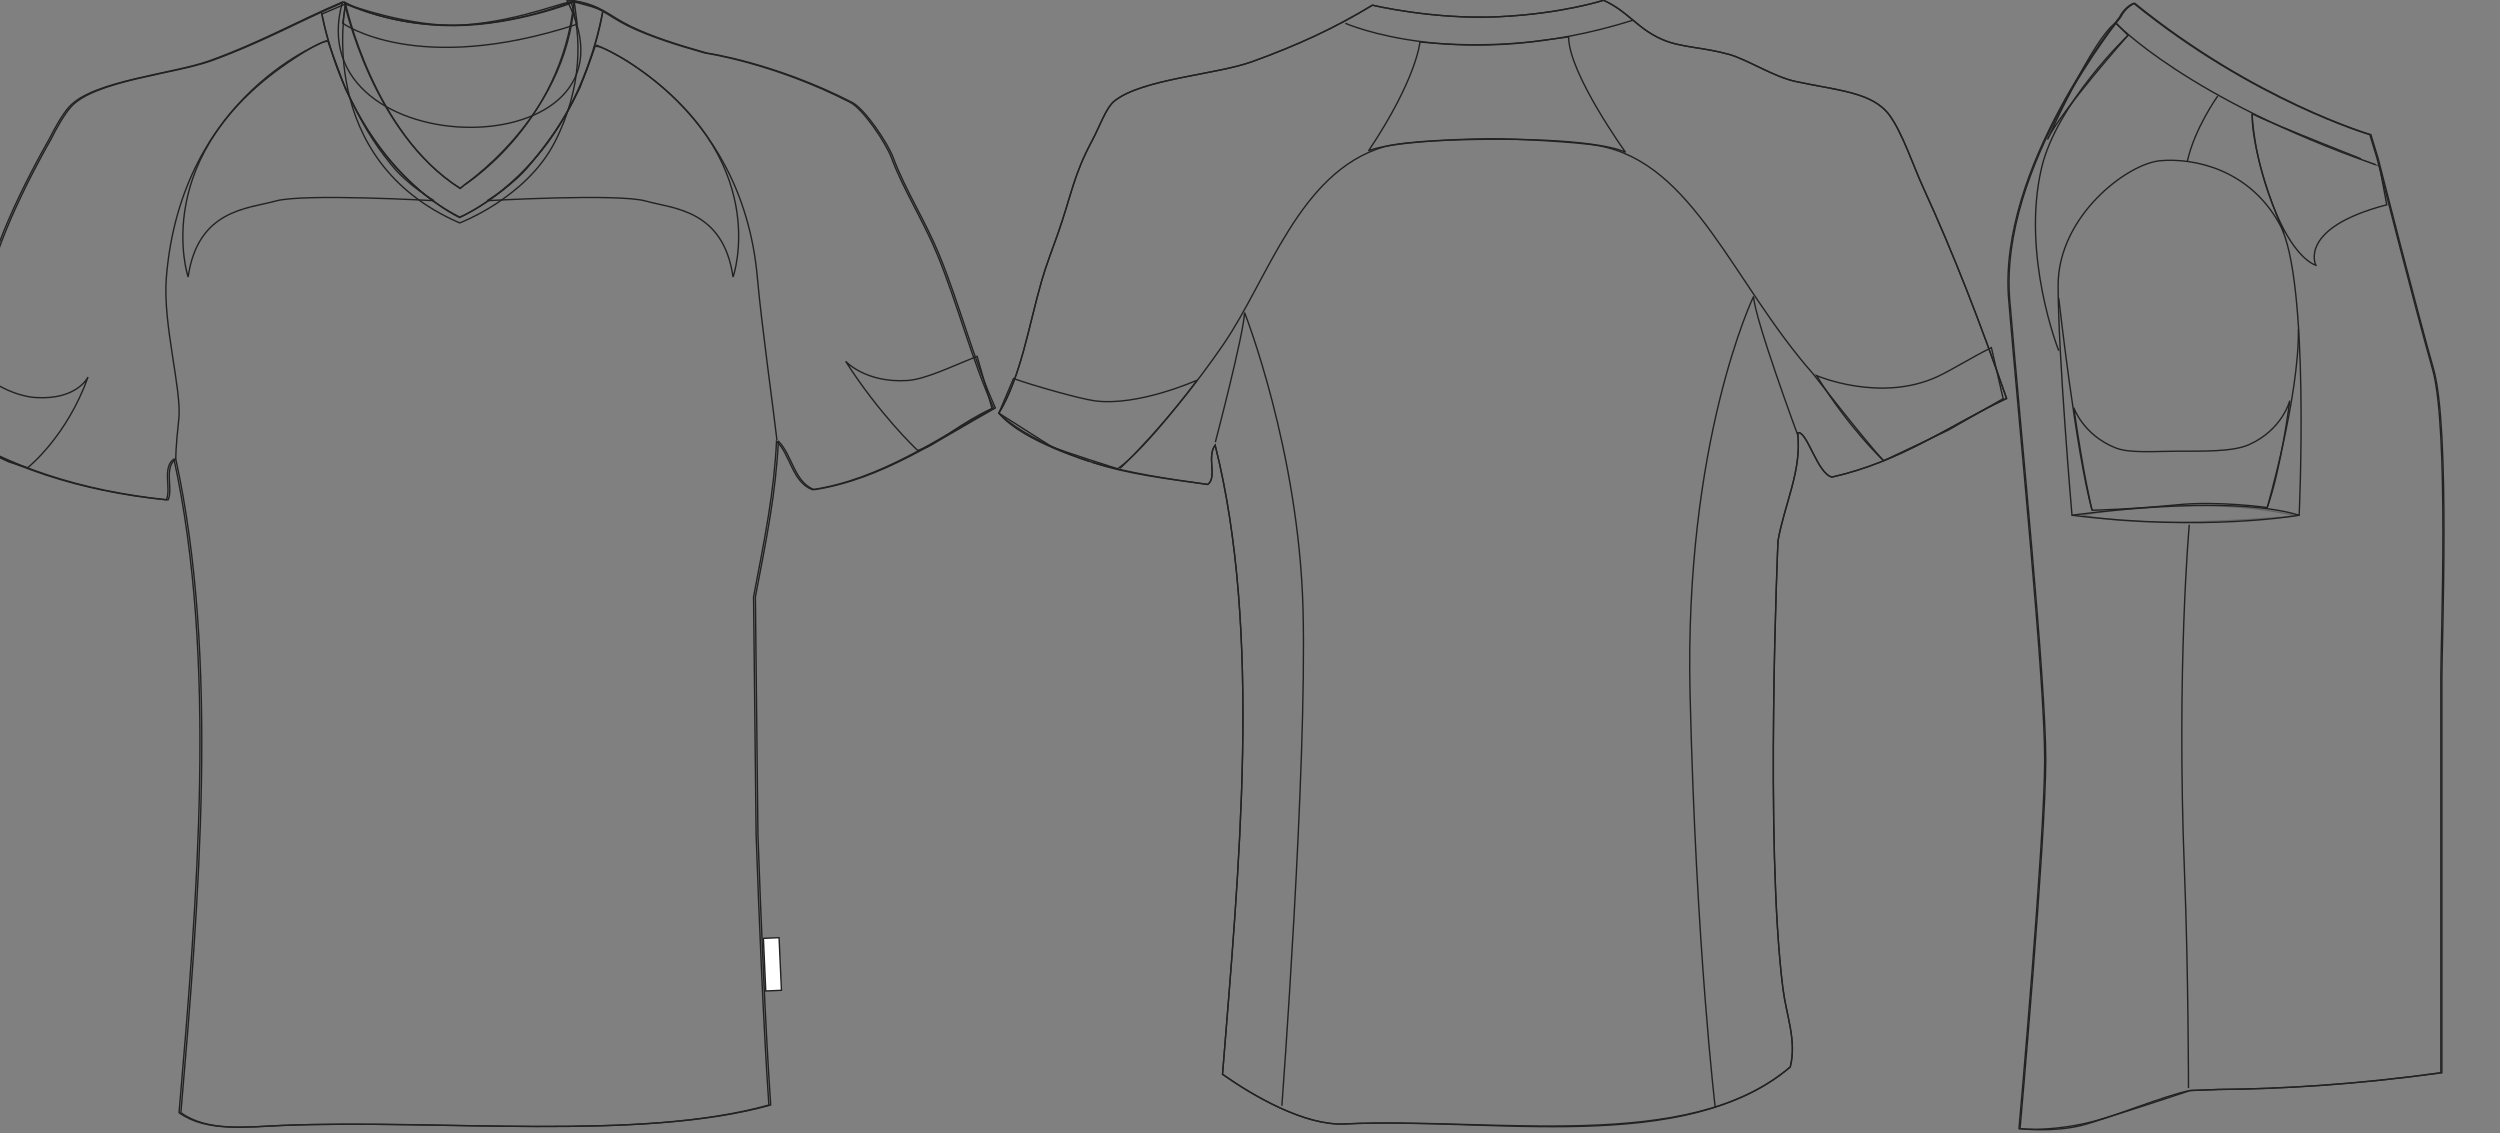 <svg xmlns:sodipodi="http://sodipodi.sourceforge.net/DTD/sodipodi-0.dtd" xmlns:xlink="http://www.w3.org/1999/xlink" xmlns="http://www.w3.org/2000/svg" version="1.1" width="1775.509" height="804.731"><rect width="100%" height="100%" fill="#808080" stroke="none"/>   <defs/>   <g id="id0:id0" transform="matrix(1.0,0,0,1.0,0.0,0.728)"><g id="id0:primary" class="primary"> 	<path fill="rgba(0,0,0,0)" d="M536.984,591.839c1.995,56.987,5.275,137.087,9.067,192.214c-92.015,25.818-233.455,9.997-346.353,14.509   c-24.833,0.993-53.346,4.837-72.536-9.067c12.923-150.781,27.233-322.709-3.627-464.221c-8.642,6.061-1.738,21.302-5.44,29.016   c-62.565-6.345-113.859-23.958-155.95-50.773c-0.558-11.323,6.652-18.786,9.947-29.015c6.443-20,13.613-43.077,17.255-67.095   c6.404-42.218,45.333-108.802,45.333-108.802c4.214-8.496,9.758-18.299,14.562-23.574c16.868-18.522,73.64-23.233,99.681-32.641   c36.21-13.08,63.349-28.623,94.296-41.707c-33.133,117.896,221.477,119.808,159.573-0.88c1.208,0,2.421,0,3.628,0   c20.073,3.428,23.959,10.225,39.896,18.024c14.712,7.198,33.643,13.294,54.402,19.121c0,0,48.216,6.873,103.101,35.02   c9.176,4.707,25.402,28.887,29.271,39.329c8.359,22.55,22.744,44.804,32.643,68.908c14.542,35.416,24.228,74.247,39.895,108.801   c-39.275,21.775-80.854,50.914-128.749,58.028c-14.336-5.608-15.367-24.529-25.391-34.453   c-1.825,36.987-8.301,68.667-16.317,110.616L536.984,591.839z" class="primary" stroke="#222222" stroke-width="1px"/> 	<path fill="rgba(0,0,0,0)" d="M405.82,1.341c-1.03-3.221-34.684,12.822-76.809,15.683c-36.338,2.468-83.561-14.997-83.561-14.997   s-22.665,110.919,81.044,155.563c0,0,46.934-17.628,67.307-57.006C414.175,61.209,412.805,23.205,405.82,1.341z" class="primary" stroke="#222222" stroke-width="1px"/> 	<path fill="rgba(0,0,0,0)" d="M407.882,0.655c0,0,20.946,5.151,20.261,6.868c-0.688,1.717-13.394,101.648-101.648,146.29   c0,0-74.862-33.653-97.87-144.573l16.826-7.211c0,0,19.574,91.688,81.044,130.837C326.495,132.866,402.043,84.103,407.882,0.655z" class="primary" stroke="#222222" stroke-width="1px"/> 	<path fill="rgba(0,0,0,0)" d="M243.392,15.765c0,0,52.197,38.118,166.55,0.687l-2.06-15.796c0,0-41.208,16.484-85.166,16.827   C278.761,17.826,245.45,2.029,245.45,2.029L243.392,15.765z" class="primary" stroke="#222222" stroke-width="1px"/> </g> <g id="id0:secondary" class="secondary"> 	<path fill="rgba(0,0,0,0)" d="M658.223,316.93c9.168-4.247,25.679-18.084,46.323-27.579l-10.609-37.021   c-0.074,0.03-0.155,0.065-0.235,0.094c-16.677,6.606-36.285,16.262-49.318,17.092c-29.673,1.904-43.809-13.63-43.809-13.63   c23.834,37.354,49.957,62.257,51.24,63.333L658.223,316.93z" class="secondary" stroke="#222222" stroke-width="1px"/> 	<path fill="rgba(0,0,0,0)" d="M6.672,327.461c-9.168-4.247-27.973-11.795-44.414-26.556l17.06-44.456   c0.075,0.031,0.185,0.027,0.236,0.094c12.464,15.973,32.621,24.224,45.653,25.056c29.672,1.904,37.323-14.578,37.323-14.578   c-15.11,42.125-41.757,63.485-43.039,64.56L6.672,327.461z" class="secondary" stroke="#222222" stroke-width="1px"/> 	<path fill="rgba(0,0,0,0)" d="M520.609,196.051L520.609,196.051c0,0,30.014-84.706-74.382-152.928c0,0-24.551-15.453-24.035-9.616   l-10.307,27.932c-11.902,24.725-21.979,38.005-35.484,54.716c-12.049,14.906-30.45,25.642-30.45,25.642s92.783-5.269,112.471,0.226   C478.112,147.517,513.74,147.974,520.609,196.051" class="secondary" stroke="#222222" stroke-width="1px"/> 	<path fill="rgba(0,0,0,0)" d="M133.609,196.051L133.609,196.051c0,0-29.181-86.995,75.214-155.217c0,0,25.011-16.826,24.495-10.989   l11.906,32.28c11.904,24.725,19.088,37.32,32.595,54.031c12.047,14.906,30.448,25.642,30.448,25.642s-92.783-5.268-112.469,0.226   C176.105,147.517,140.477,147.974,133.609,196.051" class="secondary" stroke="#222222" stroke-width="1px"/> </g> <g id="id0:outline"> 	<path fill="rgba(0,0,0,0)" stroke="#222222" stroke-width="1px" stroke-miterlimit="10" d="M232.401,28.014   c0,0-103.708,37.086-114.271,168.537c-2.646,32.922,11.137,79.863,8.847,100.462c-2.288,20.598-2.143,28.261-2.143,28.261"/> 	<path fill="rgba(0,0,0,0)" stroke="#222222" stroke-width="1px" stroke-miterlimit="10" d="M423.334,31.219   c0,0,103.479,39.377,114.562,165.332c2.896,32.901,11.579,94.63,13.871,115.229"/>  		<rect x="542.777" y="665.642" transform="matrix(-0.999 0.045 -0.045 -0.999 1127.163 1343.124)" width="11.131" height="37.416" fill="#FFFFFF" stroke="#222222"/> 	<path fill="rgba(0,0,0,0)" stroke="#222222" stroke-width="1px" stroke-linejoin="round" stroke-miterlimit="10" d="M407.721-0.197   C408.928-0.197,406.511-0.197,407.721-0.197c20.073,3.428,23.955,10.225,39.895,18.024c14.712,7.198,33.643,13.294,54.4,19.121   c0,0,48.219,6.873,103.103,35.02c9.176,4.707,25.402,28.887,29.271,39.329c8.359,22.55,22.745,44.804,32.641,68.908   c14.546,35.416,24.23,74.247,39.896,108.801c-39.276,21.775-80.855,50.914-128.747,58.028   c-14.339-5.608-15.368-24.53-25.391-34.453c-1.825,36.987-8.304,68.667-16.317,110.616l1.812,168.641   c1.997,56.987,5.275,137.087,9.065,192.214c-92.016,25.818-233.453,9.996-346.352,14.509c-24.833,0.993-53.346,4.837-72.535-9.067   c12.921-150.782,27.232-322.709-3.628-464.221c-8.642,6.06-1.738,21.302-5.439,29.015c-62.565-6.345-113.859-23.958-155.949-50.773   c-0.558-11.323,6.652-18.786,9.947-29.014c6.442-20.001,13.612-43.077,17.254-67.096C-2.949,165.186,35.98,98.602,35.98,98.602   c4.213-8.496,9.758-18.299,14.562-23.574c16.867-18.521,73.639-23.233,99.681-32.64c36.21-13.081,63.348-28.624,94.295-41.707   c0,0,19.478,92.347,81.977,132.182C326.495,132.866,398.609,90.283,407.721-0.197z"/> 	<path fill="rgba(0,0,0,0)" stroke="#222222" stroke-width="1px" stroke-linejoin="round" stroke-miterlimit="10" d="M244.518,0.684   c0,0,64.742,37.759,163.203-0.88"/> 	<path fill="rgba(0,0,0,0)" stroke="#222222" stroke-width="1px" stroke-miterlimit="10" d="M228.281,7.866   c0,0,16.483,103.708,98.213,145.604c0,0,78.983-30.678,101.648-146.29"/> </g> </g>   <g id="id1:id1" transform="matrix(1.0,0,0,1.0,732.699,0.728)"><path id="id1:primary" fill="rgba(0,0,0,0)" d="M-23.3,292.709c15.907-26.549,21.157-61.965,30.476-94.261  c3.274-11.333,7.485-21.915,11.418-33.164c10.107-28.915,11.002-41.229,24.434-66.332c5.176-9.672,9.795-23.207,15.71-27.929  c19.778-15.783,71.986-18.623,97.75-27.93c33.112-11.961,58.994-24.065,85.531-40.146c0,0,43.095,10.331,88.963,8.246  s75.118-11.736,75.118-11.736c17.935,8.116,23.559,19.951,41.895,27.925c13.096,5.699,29,5.385,47.127,10.473  c13.17,3.704,31.683,15.833,47.127,19.205c30.291,6.611,55.096,7.441,67.275,24.436c9.06,12.654,16.621,35.618,23.496,50.62  c22.226,48.52,40.86,96.87,59.348,150.12c-40.612,19.314-74.968,44.891-123.939,55.851c-10.377-2.05-17.988-33.721-24.435-31.415  c3.133,26.771-9.328,50.296-13.96,76.805c0,0-9.412,215.401,3.49,317.687c2.474,19.643,9.915,37.047,5.234,55.855  c-71.881,61.965-212.609,35.532-316.689,40.49c-28.143,1.338-64.589-19.855-86.528-35.253  c11.562-144.679,28.172-313.814-5.239-446.855c-6.215,8.427,1.701,22.648-5.237,27.925c-28.919-4.014-56.914-8.229-82.04-15.708  C43.027,327.617-6.685,312.958-23.3,292.709z" class="primary" stroke="#222222" stroke-width="1px"/> <g id="id1:secondary" class="secondary"> 	<path fill="rgba(0,0,0,0)" d="M421.783,107.463c0,0-40.44-56.19-40.44-81.96l-19.327,2.504c0,0-37.224,6.086-86.259,1.074   c0,0-2.147,25.946-36.506,77.309c0,0,15.749-8.233,91.624-8.233c70.418,0,88.417,8.012,90.647,9.165L421.783,107.463z" class="secondary" stroke="#222222" stroke-width="1px"/> 	<path fill="rgba(0,0,0,0)" d="M651.035,304.726c7.219-4.156,22.653-13.043,38.91-22.333l-8.354-36.23   c-0.06,0.029-0.122,0.062-0.186,0.091c-13.132,6.463-28.731,16.169-38.079,20.48c-40.755,18.785-85.894-0.713-85.894-0.713   c23.262,37.581,46.591,59.432,47.601,60.485L651.035,304.726z" class="secondary" stroke="#222222" stroke-width="1px"/> 	<path fill="rgba(0,0,0,0)" d="M44.549,283.909c-10.556-1.471-43.573-10.799-57.463-15.803l-10.387,24.603l37.35,23.739   c6.949,3.075,46.964,15.778,46.964,15.778c20.221-14.068,56.549-62.988,56.549-62.988S75.332,288.205,44.549,283.909z" class="secondary" stroke="#222222" stroke-width="1px"/> </g> <g id="id1:outline"> 	<path fill="rgba(0,0,0,0)" stroke="#222222" stroke-width="1px" d="M-23.3,292.709c15.907-26.549,21.157-61.965,30.476-94.261   c3.274-11.333,7.485-21.915,11.418-33.164c10.107-28.915,11.002-41.229,24.434-66.332c5.176-9.672,9.795-23.207,15.71-27.929   c19.778-15.783,71.986-18.623,97.75-27.93c33.112-11.961,58.994-24.065,85.531-40.146c0,0,43.095,10.331,88.963,8.246   s75.118-11.736,75.118-11.736c17.935,8.116,23.559,19.951,41.895,27.925c13.096,5.699,29,5.385,47.127,10.473   c13.17,3.704,31.683,15.833,47.127,19.205c30.291,6.611,55.096,7.441,67.275,24.436c9.06,12.654,16.621,35.618,23.496,50.62   c22.226,48.52,40.86,96.87,59.348,150.12c-40.612,19.314-74.968,44.891-123.939,55.851c-10.377-2.05-17.988-33.721-24.435-31.415   c3.133,26.771-9.328,50.296-13.96,76.805c0,0-9.412,215.401,3.49,317.687c2.474,19.643,9.915,37.047,5.234,55.855   c-74.741,63.396-212.609,35.532-316.689,40.49c-28.143,1.338-64.589-19.855-86.528-35.253   c11.562-144.679,28.172-313.814-5.239-446.855c-6.215,8.427,1.701,22.648-5.237,27.925c-28.919-4.014-57.177-7.395-82.04-15.708   C-7.171,310.836-23.3,292.709-23.3,292.709z"/> 	<path fill="rgba(0,0,0,0)" stroke="#222222" stroke-width="1px" stroke-miterlimit="10" d="M222.79,15.84c0,0,81.959,36.15,204.006-2.146   "/> 	<path fill="rgba(0,0,0,0)" stroke="#222222" stroke-width="1px" d="M62.803,331.871c0,0,35.792-33.286,73.372-88.045   c31.91-46.497,53.686-122.404,113.814-140.233c14.248-4.224,60.561-5.792,78.381-5.792c15.905,0,59.894,2.328,74.086,4.903   c67.645,12.277,95.2,97.1,152.515,162.064c0,0,36.104,46.707,50.061,61.739"/> 	<path fill="rgba(0,0,0,0)" stroke="#222222" stroke-width="1px" d="M130.45,313.261c0,0,20.04-76.234,20.757-91.983   c0,0,38.652,98.069,41.516,211.166c2.865,113.097-15.032,352.181-15.032,352.181"/> 	<path fill="rgba(0,0,0,0)" stroke="#222222" stroke-width="1px" d="M544.188,308.614c0,0-30.777-83.041-31.499-98.79   c0,0-49.39,102.368-45.096,282.752c4.294,180.386,17.901,293.482,17.901,293.482"/> </g> </g>   <g id="id2:id2" transform="matrix(1.0,0,0,1.0,1425.398,0.0)"><path id="id2:primary" fill="rgba(0,0,0,0)" d="M150.651,773.738c43.819-0.332,97.028-3.409,158.193-11.869c0,0,0-257.728,0-281.34  c0-23.605,5.907-177.063-5.902-218.375C291.146,220.839,263.6,112.663,263.6,112.663l-5.174-17.02c0,0-82.425-24.041-167.709-93.299  c0,0-6.158,2.075-10.093,9.95c0,0-86.565,106.241-78.685,200.671C9.804,307.4,27.507,482.506,27.507,539.557  c0,57.052-18.263,262.029-18.263,262.029s23.111,2.768,43.502-2.285c19.078-4.722,61.044-21.948,77.273-24.804L150.651,773.738z" class="primary" stroke="#222222" stroke-width="1px"/> <g id="id2:secondary" class="secondary"> 	<path fill="rgba(0,0,0,0)" d="M85.949,25.052c0,0-48.081,54.184-57.239,74.031c0,0,32.434-72.122,48.461-82.809L85.949,25.052z" class="secondary" stroke="#222222" stroke-width="1px"/> 	<g class="secondary"> 		<path fill="rgba(0,0,0,0)" d="M47.406,289.491c0,0,6.538,19.403,29.765,28.625c10.2,4.051,29.424,2.289,45.026,2.289    c16.617,0,38.117,0.537,49.605-4.58c23.866-10.625,29.004-31.293,29.004-31.293s-6.107,48.46-16.03,75.945    c0,0-34.724-4.959-64.487-1.911c-29.765,3.051-59.909,3.811-59.909,3.811S54.275,337.572,47.406,289.491z" class="secondary" stroke="#222222" stroke-width="1px"/> 		<path fill="rgba(0,0,0,0)" d="M174.092,80.761c0,0,0.501,31.772,17.172,70.977c14.118,33.199,28.048,36.632,28.048,36.632    s-13.166-26.33,50.37-42.929l-5.152-27.475C264.529,117.966,182.678,85.913,174.092,80.761" class="secondary" stroke="#222222" stroke-width="1px"/> 	</g> </g> <g id="id2:outline"> 	<path opacity="0.3" d="M53.318,365.811c0,0,42.357-7.441,84.714-6.869c42.356,0.572,66.969,7.441,66.969,7.441   S103.688,376.686,53.318,365.811z" fill="rgba(0,0,0,0)" stroke="#222222" stroke-width="1px"/> 	<path fill="rgba(0,0,0,0)" stroke="#222222" stroke-width="1px" d="M85.949,25.052c0,0-50.75,48.465-61.438,94.256   c-14.542,62.314,12.212,129.74,12.212,129.74"/> 	<path fill="rgba(0,0,0,0)" stroke="#222222" stroke-width="1px" d="M36.719,211.646c0,0,12.212,109.139,23.66,150.73"/> 	<path fill="rgba(0,0,0,0)" stroke="#222222" stroke-width="1px" d="M184.776,360.476c0,0,22.897-79.374,22.133-126.695"/> 	<path fill="rgba(0,0,0,0)" stroke="#222222" stroke-width="1px" d="M8.48,801.588c0,0,18.262-204.979,18.262-262.031   c0-57.049-17.704-232.156-25.569-326.591c-7.88-94.431,78.686-200.672,78.686-200.672c3.935-7.875,10.093-9.95,10.093-9.95   c85.284,69.259,167.71,93.3,167.71,93.3l5.173,17.02c0,0,27.547,108.178,39.344,149.491c11.81,41.311,5.902,194.77,5.902,218.375   c0,23.61,0,281.34,0,281.34c-61.166,8.46-114.374,11.537-158.193,11.867l-19.869,0.762c0,0-51.323,17.17-68.114,21.751   C45.112,800.827,23.741,803.112,8.48,801.588z"/> 	<path fill="rgba(0,0,0,0)" stroke="#222222" stroke-width="1px" d="M149.671,68.168c0,0-16.599,23.088-21.693,46.753"/> 	<path fill="rgba(0,0,0,0)" stroke="#222222" stroke-width="1px" d="M46.132,365.928c0,0,110.171-15.741,161.333,0   c0,0,7.861-167.228-13.781-206.579c-21.635-39.342-60.986-47.213-84.602-45.245c-23.603,1.963-72.792,39.347-72.792,88.533   C36.289,251.816,46.132,365.928,46.132,365.928z"/> 	<path fill="rgba(0,0,0,0)" stroke="#222222" stroke-width="1px" d="M207.465,365.928c0,0-66.893,11.805-161.333,0"/> 	<path fill="rgba(0,0,0,0)" stroke="#222222" stroke-width="1px" d="M77.171,16.273c0,0,50.75,53.805,184.688,100.741"/> 	<path fill="rgba(0,0,0,0)" stroke="#222222" stroke-width="1px" d="M129.446,372.68c0,0-9.158,100.742-3.435,246.127   c2.799,71.151,2.862,153.974,2.862,153.974"/> 	<path fill="rgba(0,0,0,0)" stroke="#222222" stroke-width="1px" d="M174.092,80.761c0,0-1.717,28.046,22.609,84.714"/> </g> </g> </svg>